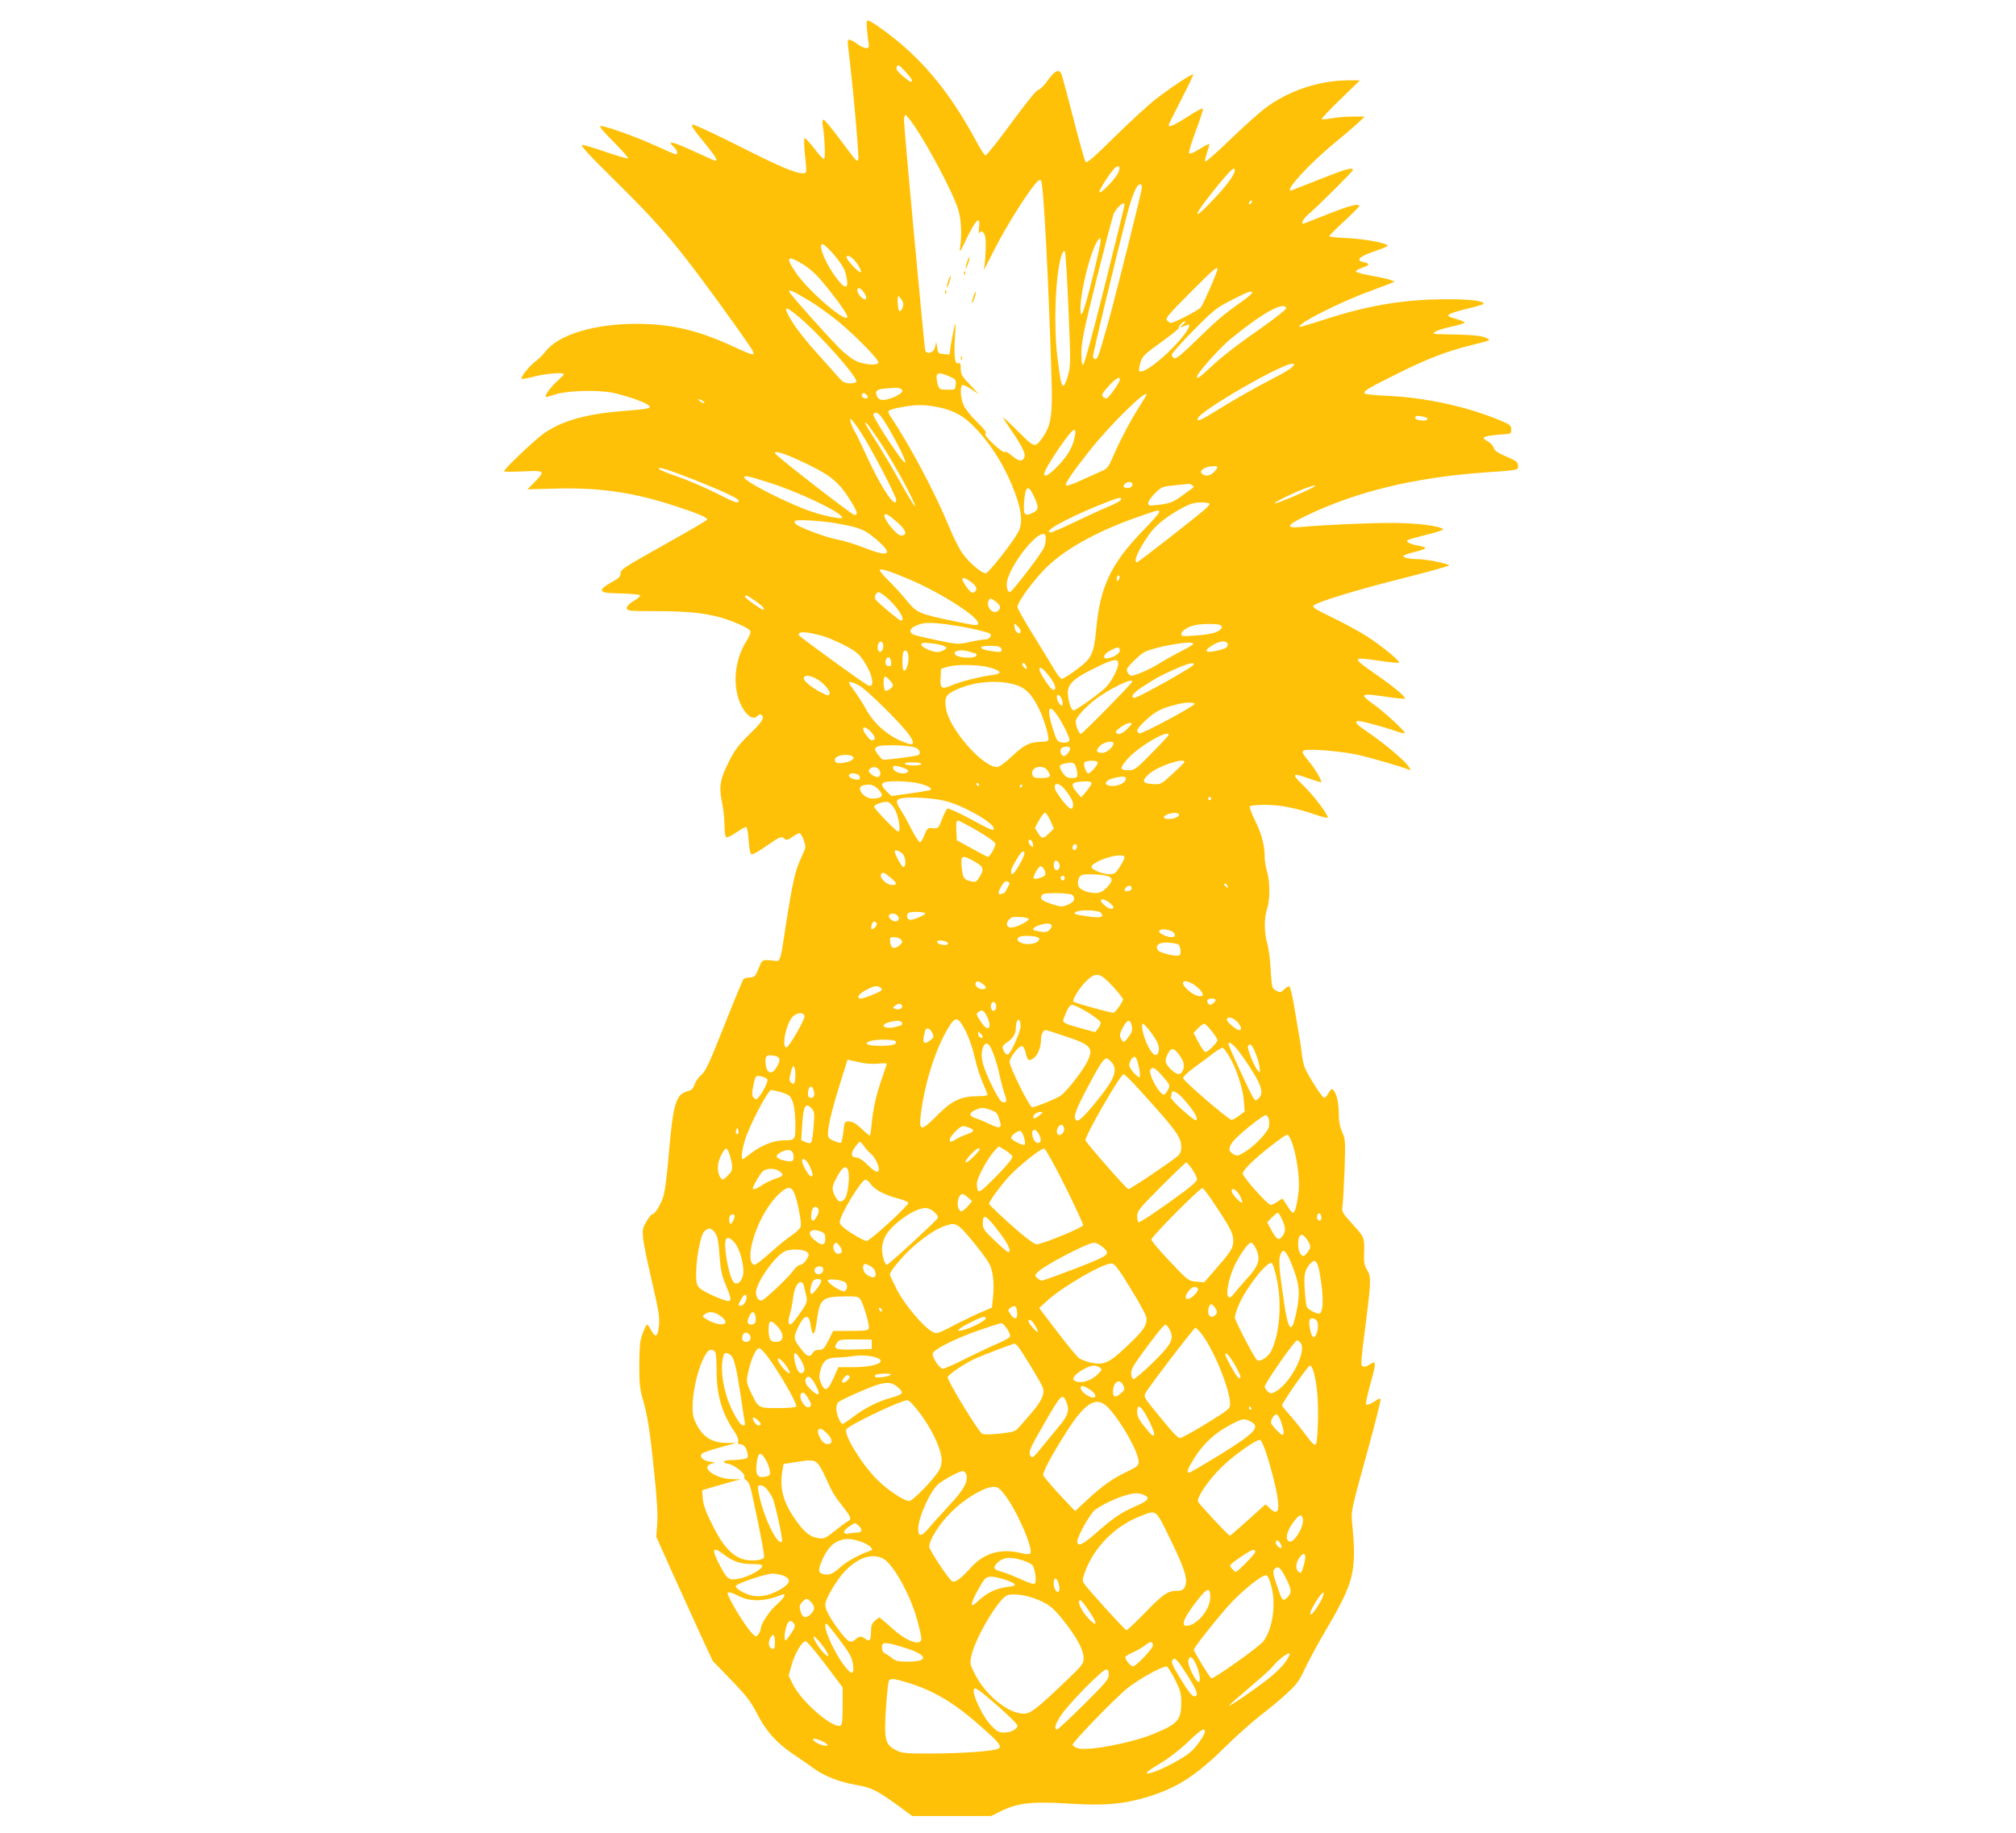 <?xml version="1.0" standalone="no"?>
<!DOCTYPE svg PUBLIC "-//W3C//DTD SVG 20010904//EN"
 "http://www.w3.org/TR/2001/REC-SVG-20010904/DTD/svg10.dtd">
<svg version="1.0" xmlns="http://www.w3.org/2000/svg"
 width="1280pt" height="1164pt" viewBox="0 0 1280 1164"
 preserveAspectRatio="xMidYMid meet">
<g transform="translate(0,1164) scale(0.1,-0.1)"
fill="#ffc107" stroke="none">
<path d="M5505 11448 c3 -35 8 -73 11 -86 7 -36 -20 -37 -70 -3 -61 42 -68 40
-61 -16 32 -263 72 -710 64 -718 -11 -11 -5 -18 -118 133 -50 67 -96 122 -102
122 -7 0 -9 -12 -6 -32 14 -81 19 -218 8 -218 -6 0 -34 31 -63 70 -29 38 -56
66 -60 62 -4 -4 -3 -48 2 -97 13 -126 14 -125 -13 -125 -48 0 -149 43 -412
176 -149 75 -278 135 -287 133 -13 -3 3 -29 68 -107 80 -99 94 -122 75 -122
-4 0 -55 22 -112 49 -157 73 -202 84 -149 36 20 -18 27 -45 11 -45 -4 0 -63
25 -131 56 -125 57 -313 124 -346 124 -13 0 13 -32 81 -100 54 -54 96 -102 93
-105 -3 -4 -65 14 -138 39 -72 25 -141 46 -153 46 -17 0 38 -59 214 -233 247
-243 360 -372 550 -628 133 -178 301 -414 318 -446 17 -34 -1 -30 -110 21
-231 108 -402 149 -624 150 -273 1 -504 -70 -585 -180 -14 -18 -42 -45 -62
-60 -36 -26 -95 -100 -86 -109 3 -3 40 4 83 15 74 19 185 27 185 14 0 -4 -19
-23 -42 -44 -44 -38 -87 -100 -70 -100 5 0 31 7 58 16 79 25 276 30 370 9 95
-21 209 -62 225 -81 14 -17 2 -20 -170 -34 -234 -19 -383 -62 -497 -141 -57
-40 -253 -226 -254 -241 0 -4 54 -4 120 -1 140 7 144 3 75 -67 l-46 -47 184 5
c280 7 496 -25 764 -114 140 -46 193 -69 193 -83 0 -4 -124 -77 -275 -161
-250 -140 -275 -156 -275 -179 0 -22 -10 -32 -61 -60 -41 -23 -59 -38 -57 -49
3 -14 21 -17 118 -20 63 -1 118 -6 123 -11 5 -5 -12 -20 -37 -35 -30 -17 -46
-34 -46 -46 0 -19 8 -20 183 -20 192 -1 288 -9 396 -36 84 -21 198 -72 206
-91 3 -9 -9 -37 -26 -64 -86 -135 -92 -326 -14 -440 32 -45 60 -57 84 -35 13
12 20 13 29 4 17 -17 -1 -44 -88 -128 -61 -60 -86 -94 -123 -167 -56 -114 -63
-156 -43 -256 9 -42 16 -108 16 -146 0 -39 5 -73 11 -77 6 -3 34 10 63 30 29
20 57 36 63 36 6 0 13 -36 16 -81 3 -45 10 -86 15 -91 7 -7 41 11 101 53 84
58 92 61 108 47 17 -15 21 -14 53 8 19 13 40 24 46 24 7 0 19 -20 27 -44 14
-42 14 -47 -9 -96 -50 -107 -60 -153 -124 -570 -14 -90 -22 -106 -46 -101 -11
2 -34 4 -52 5 -32 1 -35 -2 -56 -54 -20 -50 -25 -55 -55 -56 -17 -1 -36 -5
-40 -10 -5 -5 -60 -137 -122 -294 -94 -237 -118 -290 -145 -313 -18 -15 -38
-43 -44 -62 -8 -25 -19 -37 -38 -41 -82 -20 -98 -75 -127 -415 -8 -102 -22
-212 -30 -244 -15 -57 -56 -125 -75 -125 -5 0 -21 -21 -36 -46 -24 -41 -26
-52 -21 -107 4 -34 29 -159 57 -277 43 -185 49 -223 44 -277 -8 -72 -22 -80
-50 -28 -10 19 -21 35 -25 35 -9 0 -37 -70 -44 -111 -3 -20 -6 -92 -6 -160 0
-97 4 -139 20 -194 31 -102 48 -211 75 -477 17 -161 23 -264 19 -321 l-6 -84
100 -224 c56 -123 136 -300 179 -394 l79 -170 116 -120 c97 -100 124 -135 163
-210 58 -114 124 -189 229 -260 45 -30 107 -73 137 -95 68 -49 165 -86 278
-105 91 -16 124 -34 286 -152 l58 -43 250 0 251 0 62 31 c106 52 198 63 427
48 224 -14 340 -5 486 37 198 58 318 133 507 319 75 74 178 165 228 204 51 38
125 100 166 138 64 58 80 81 116 158 23 49 82 158 130 240 186 316 200 377
169 696 -6 63 -1 86 91 418 54 194 94 355 91 359 -4 3 -15 1 -24 -6 -32 -23
-62 -35 -69 -29 -3 4 8 58 25 120 43 152 42 165 -6 131 -13 -9 -30 -13 -38
-10 -16 6 -16 15 22 310 29 232 30 261 3 305 -16 27 -20 48 -18 100 3 104 3
105 -72 187 -69 76 -71 80 -65 119 3 22 9 126 13 230 6 181 5 193 -16 239 -15
36 -21 69 -21 123 0 70 -18 134 -41 148 -4 3 -15 -8 -24 -25 -8 -16 -21 -30
-28 -30 -11 0 -86 115 -120 185 -8 17 -17 57 -21 90 -3 33 -13 96 -21 140 -7
44 -22 126 -31 183 -10 57 -22 105 -27 109 -4 3 -20 -5 -33 -18 -23 -22 -27
-23 -52 -8 -26 14 -27 18 -34 129 -3 63 -13 140 -22 170 -20 70 -20 165 -1
220 19 54 19 173 0 236 -8 27 -15 68 -15 90 0 74 -19 148 -60 232 -23 45 -38
87 -35 92 3 6 48 10 98 10 97 0 195 -20 325 -64 39 -14 72 -21 72 -17 0 23
-87 137 -151 200 -84 81 -78 88 38 46 37 -13 69 -22 71 -21 7 8 -37 83 -77
131 -64 77 -61 79 82 72 67 -4 165 -16 217 -27 79 -17 273 -72 336 -97 13 -5
12 1 -6 25 -30 41 -152 143 -252 211 -75 52 -85 61 -72 73 6 7 147 -30 238
-61 33 -12 62 -19 65 -16 8 8 -124 130 -196 182 -97 69 -88 74 87 48 56 -9
105 -13 109 -10 9 9 -68 74 -187 156 -150 105 -150 109 17 85 66 -10 125 -16
132 -14 16 5 -93 96 -199 166 -45 29 -143 83 -218 119 -108 52 -133 67 -124
78 19 22 269 99 573 175 158 40 287 76 287 80 0 11 -144 40 -198 40 -53 0 -92
9 -92 20 0 4 32 16 70 25 39 9 70 21 70 25 0 5 -19 11 -42 15 -52 9 -83 24
-72 35 5 4 60 20 122 35 62 15 110 31 105 35 -23 22 -174 40 -327 40 -155 0
-439 -13 -578 -26 -101 -9 -90 12 40 74 320 153 686 241 1137 273 209 14 207
14 203 45 -2 22 -15 31 -76 56 -55 24 -74 37 -78 55 -4 13 -19 30 -35 39 -16
8 -29 19 -29 24 0 9 52 18 130 23 42 2 45 4 45 30 0 27 -6 31 -85 64 -207 84
-467 140 -703 150 -76 3 -140 10 -143 15 -9 15 20 32 201 122 191 96 316 144
467 182 141 35 139 34 98 51 -24 11 -78 16 -175 19 -173 3 -163 2 -142 18 9 7
55 22 102 32 47 10 85 22 85 26 0 4 -26 15 -57 24 -50 14 -55 18 -40 29 10 7
62 23 117 36 55 13 100 27 100 30 0 19 -78 29 -231 29 -272 0 -501 -38 -784
-130 -82 -27 -151 -47 -154 -45 -18 18 260 159 454 229 55 20 111 42 125 47
l25 11 -25 10 c-14 6 -68 18 -120 27 -52 9 -97 21 -100 26 -3 6 14 17 38 25
50 17 53 26 11 35 -54 12 -31 36 64 68 48 16 87 32 87 37 0 16 -139 42 -252
48 -65 2 -118 8 -118 13 0 4 43 47 95 95 52 48 95 91 95 96 0 19 -59 4 -200
-52 -83 -33 -152 -60 -155 -60 -17 0 1 33 33 60 66 57 282 272 282 281 0 19
-47 6 -215 -61 -96 -38 -177 -70 -180 -70 -39 0 123 175 278 302 56 46 122
102 147 125 l45 43 -76 0 c-41 0 -101 -5 -133 -11 -32 -6 -61 -8 -64 -5 -3 3
51 60 119 126 l124 120 -70 0 c-189 0 -384 -65 -535 -179 -36 -27 -134 -115
-218 -196 -84 -81 -156 -145 -160 -141 -3 4 2 30 12 57 9 28 16 53 14 55 -3 2
-30 -13 -62 -32 -32 -21 -61 -33 -66 -28 -5 5 14 67 41 139 27 72 48 136 47
143 -2 8 -38 -10 -96 -48 -84 -54 -122 -71 -122 -54 0 4 36 76 80 162 44 85
78 157 76 159 -7 7 -139 -80 -236 -155 -47 -36 -164 -144 -261 -239 -135 -133
-178 -171 -186 -161 -6 7 -41 130 -77 273 -37 143 -71 270 -76 283 -16 37 -42
25 -87 -38 -24 -34 -51 -60 -60 -60 -12 -1 -74 -78 -172 -211 -84 -115 -158
-208 -165 -206 -6 2 -33 44 -59 93 -138 255 -278 439 -450 592 -87 77 -217
172 -237 172 -8 0 -9 -19 -5 -62z m285 -317 c0 -19 -13 -12 -59 27 -35 30 -43
43 -37 58 7 17 12 14 52 -28 24 -26 44 -52 44 -57z m7 -278 c99 -143 259 -446
288 -547 18 -61 23 -162 11 -236 -6 -40 0 -32 45 63 58 119 85 141 75 60 -3
-27 -3 -42 0 -35 11 25 33 11 40 -24 7 -39 0 -176 -11 -209 -4 -11 29 51 72
137 72 141 193 335 258 413 17 21 28 26 35 19 15 -15 47 -618 66 -1244 8 -241
-2 -310 -54 -384 -50 -72 -51 -72 -157 34 -52 52 -95 92 -95 88 0 -4 20 -35
44 -70 71 -103 98 -156 91 -177 -10 -34 -35 -33 -78 4 -24 21 -43 31 -47 25
-4 -6 -34 15 -71 49 -45 43 -60 63 -52 69 9 6 -7 27 -53 72 -37 36 -75 83 -85
105 -20 43 -25 120 -9 130 5 3 31 -8 57 -26 l48 -32 -57 61 c-51 53 -58 65
-58 101 0 31 -3 39 -15 35 -22 -9 -29 36 -22 160 6 111 6 111 -8 51 -7 -33
-16 -82 -20 -108 l-6 -48 -37 3 c-36 3 -37 5 -43 48 -3 25 -7 35 -7 22 -1 -13
-7 -32 -12 -43 -12 -21 -48 -26 -55 -6 -6 16 -135 1410 -135 1459 0 21 4 38 9
38 4 0 26 -26 48 -57z m1299 -317 c-23 -43 -116 -135 -116 -115 0 15 60 110
93 147 31 33 47 11 23 -32z m744 24 c0 -28 -48 -94 -134 -185 -158 -168 -128
-97 47 113 65 78 87 95 87 72z m-590 -112 c0 -21 -163 -673 -216 -863 -55
-196 -65 -225 -79 -225 -8 0 -15 9 -15 19 0 22 150 646 212 884 38 145 64 207
89 207 5 0 9 -10 9 -22z m692 -100 c-7 -7 -12 -8 -12 -2 0 14 12 26 19 19 2
-3 -1 -11 -7 -17z m-802 -8 c0 -6 -57 -238 -126 -515 -81 -323 -131 -504 -138
-502 -7 2 -11 33 -10 83 1 65 18 149 98 469 54 214 102 399 108 410 23 44 68
81 68 55z m-204 -465 c-56 -225 -76 -275 -76 -193 0 108 64 363 108 428 16 24
17 24 20 4 2 -11 -22 -119 -52 -239z m-1638 144 c40 -47 64 -85 71 -114 25
-100 4 -112 -57 -32 -46 60 -86 137 -97 185 -11 52 16 40 83 -39z m1486 -340
c14 -333 14 -360 -2 -419 -9 -35 -22 -65 -28 -67 -15 -5 -19 14 -40 177 -27
218 -11 562 31 663 4 10 11 15 16 10 4 -4 15 -168 23 -364z m-1337 280 c14
-22 23 -43 19 -47 -10 -10 -99 86 -91 98 10 16 43 -7 72 -51z m-349 3 c41 -25
84 -63 126 -114 81 -96 156 -202 156 -218 0 -51 -251 164 -330 283 -65 97 -52
110 48 49z m2632 -30 c0 -19 -91 -226 -106 -244 -19 -20 -168 -98 -189 -98 -7
0 -18 7 -26 16 -11 13 9 37 147 175 149 150 174 171 174 151z m-2246 -147 c9
-13 16 -29 16 -35 0 -27 -45 4 -55 38 -9 31 18 29 39 -3z m-348 -53 c50 -29
135 -91 190 -136 118 -99 257 -242 251 -259 -7 -20 -98 -12 -146 13 -24 12
-69 47 -100 78 -93 94 -321 351 -321 361 0 15 24 4 126 -57z m2814 49 c0 -5
-30 -31 -67 -57 -109 -76 -161 -120 -289 -246 -87 -85 -126 -117 -138 -112 -9
3 -16 13 -16 22 0 8 62 78 138 155 128 129 144 142 242 192 105 54 130 63 130
46z m-2225 -45 c12 -18 13 -30 5 -50 -5 -15 -14 -24 -20 -21 -10 6 -15 95 -5
95 2 0 12 -11 20 -24z m2442 -52 c2 -6 -56 -53 -129 -105 -187 -131 -272 -196
-354 -273 -72 -66 -84 -74 -84 -57 0 21 142 180 211 237 202 166 341 243 356
198z m-3095 -56 c128 -106 375 -384 365 -411 -2 -7 -21 -11 -43 -11 -30 1 -44
9 -67 35 -16 19 -79 89 -139 156 -61 67 -130 154 -154 193 -67 109 -58 118 38
38z m2438 -50 c-25 -21 -23 -21 28 -1 28 12 9 -31 -41 -89 -100 -118 -241
-227 -264 -204 -3 3 0 26 7 51 12 43 21 52 132 132 65 47 116 88 113 91 -7 7
25 42 39 42 6 -1 0 -10 -14 -22z m695 -268 c-9 -10 -58 -40 -109 -66 -133 -69
-257 -139 -372 -211 -104 -64 -128 -74 -118 -48 19 50 530 345 597 345 19 0
19 -1 2 -20z m-2177 -60 c40 -18 43 -22 40 -52 -3 -32 -4 -33 -50 -32 -55 0
-57 2 -67 46 -14 63 3 71 77 38z m1082 -20 c0 -18 -72 -120 -85 -120 -7 0 -17
6 -24 13 -8 10 1 25 37 65 46 49 72 65 72 42z m-1396 -56 c29 -11 16 -31 -33
-53 -63 -27 -97 -27 -111 0 -18 33 -5 48 47 52 26 2 56 4 65 5 9 1 23 -1 32
-4z m-204 -55 c0 -12 -27 -11 -35 1 -11 17 5 32 21 19 8 -6 14 -15 14 -20z
m1770 16 c0 -3 -19 -35 -43 -72 -58 -90 -126 -220 -168 -317 -31 -73 -37 -81
-79 -99 -25 -11 -83 -37 -129 -58 -47 -22 -88 -36 -93 -31 -9 9 38 79 151 222
127 161 361 391 361 355z m-2810 -53 c-7 -3 -19 3 -28 13 -16 15 -15 16 12 4
15 -7 23 -15 16 -17z m1458 -22 c105 -17 171 -48 236 -109 120 -114 222 -276
286 -456 39 -108 43 -183 14 -235 -38 -70 -189 -260 -205 -260 -28 0 -112 73
-151 131 -21 30 -60 109 -87 176 -84 204 -248 512 -360 678 -12 17 -21 35 -21
42 0 6 24 16 53 22 112 22 153 24 235 11z m-314 -93 c60 -94 138 -246 134
-263 -2 -11 -44 44 -107 139 -56 85 -100 160 -96 166 14 23 37 9 69 -42z
m3425 27 c35 -7 32 -24 -4 -24 -32 0 -56 10 -49 21 6 11 12 11 53 3z m-3572
-101 c66 -101 223 -402 223 -427 0 -62 -87 63 -176 254 -42 91 -80 170 -84
175 -16 21 -39 85 -29 85 5 0 35 -39 66 -87z m134 -80 c84 -129 218 -377 208
-387 -2 -3 -40 59 -84 137 -43 78 -109 189 -145 247 -82 129 -97 155 -80 145
7 -4 52 -68 101 -142z m1224 60 c-12 -68 -43 -123 -106 -189 -59 -61 -89 -78
-89 -52 0 31 166 278 188 278 11 0 13 -8 7 -37z m-1752 -155 c199 -92 250
-132 330 -261 40 -65 46 -87 23 -87 -16 0 -499 375 -505 392 -6 19 54 1 152
-44z m2657 -45 c0 -4 -10 -17 -22 -30 -24 -26 -60 -30 -77 -9 -10 11 -7 17 11
30 22 16 88 23 88 9z m-3320 -80 c178 -71 280 -118 280 -131 0 -22 -20 -15
-143 47 -73 37 -183 84 -245 105 -62 21 -115 43 -118 48 -12 19 59 -3 226 -69z
m470 -16 c171 -53 428 -173 462 -214 12 -15 8 -16 -40 -9 -30 4 -91 18 -135
33 -144 45 -455 202 -442 224 7 11 29 6 155 -34z m2310 -12 c0 -19 -24 -29
-46 -21 -13 5 -14 9 -4 21 16 20 50 19 50 0z m380 -6 c13 -9 13 -12 -4 -22
-10 -7 -38 -27 -62 -45 -54 -40 -77 -49 -153 -58 -56 -6 -61 -5 -61 13 0 10
20 38 43 61 42 42 47 43 128 51 46 5 86 9 89 9 3 1 12 -3 20 -9z m775 -8 c-19
-16 -246 -114 -252 -107 -7 6 134 75 207 100 54 18 57 19 45 7z m-1780 -63
c32 -69 31 -84 -6 -103 -52 -27 -62 -15 -57 64 8 108 26 119 63 39z m553 -20
c-3 -7 -36 -26 -74 -42 -38 -15 -134 -59 -213 -97 -79 -38 -150 -69 -158 -69
-60 0 85 82 292 167 135 55 159 61 153 41z m562 -26 c0 -5 -10 -18 -22 -29
-46 -43 -431 -343 -439 -343 -26 0 7 77 75 174 42 61 117 121 220 175 45 24
72 31 112 31 30 0 54 -4 54 -8z m-320 -54 c0 -6 -46 -59 -103 -117 -201 -207
-271 -352 -296 -617 -16 -167 -27 -192 -124 -264 -44 -33 -87 -60 -94 -60 -7
0 -26 21 -41 46 -15 26 -75 124 -134 220 -60 95 -108 181 -108 190 0 33 111
183 193 260 126 119 330 229 589 318 115 40 118 41 118 24z m-1656 -70 c51
-46 58 -78 17 -78 -30 0 -121 116 -104 133 8 9 31 -6 87 -55z m-404 1 c155
-27 187 -39 257 -98 119 -100 94 -123 -64 -61 -59 24 -139 48 -178 55 -65 11
-234 74 -262 97 -7 6 -10 15 -7 20 7 11 158 3 254 -13z m1340 -101 c0 -18 -7
-45 -14 -60 -24 -46 -198 -273 -212 -276 -17 -4 -27 32 -19 71 22 99 172 296
228 297 13 0 17 -8 17 -32z m-872 -254 c196 -82 442 -238 442 -280 0 -19 -6
-18 -171 16 -203 43 -218 49 -283 128 -30 37 -82 94 -115 126 -33 33 -58 63
-55 67 6 11 61 -6 182 -57z m1333 -7 c-8 -8 -11 -7 -11 4 0 9 3 19 7 23 4 4 9
2 11 -4 3 -7 -1 -17 -7 -23z m-934 -13 c35 -27 41 -45 20 -63 -11 -8 -19 -5
-34 12 -20 21 -43 60 -43 71 0 13 25 4 57 -20z m-523 -110 c68 -66 107 -134
75 -134 -10 0 -145 113 -160 134 -11 14 3 46 20 46 9 0 38 -21 65 -46z m-847
-10 c47 -33 66 -54 46 -54 -12 0 -113 73 -113 82 0 14 14 9 67 -28z m1527 -5
c29 -23 33 -41 12 -58 -29 -24 -73 20 -61 60 8 24 16 24 49 -2z m-234 -155
c89 -15 188 -39 197 -48 13 -12 -8 -36 -31 -36 -14 0 -59 -7 -99 -16 -73 -16
-76 -16 -203 10 -71 15 -139 31 -151 36 -45 19 -20 53 52 71 36 9 118 3 235
-17z m390 -31 c0 -29 -35 -8 -38 22 -4 30 -4 30 17 11 12 -11 21 -25 21 -33z
m1269 38 c12 -8 12 -12 2 -25 -18 -22 -65 -34 -163 -41 -76 -6 -88 -5 -88 9 0
19 39 46 83 56 46 11 149 11 166 1z m-2529 -68 c30 -8 93 -35 140 -59 70 -36
91 -53 121 -96 61 -89 78 -184 28 -158 -40 22 -439 311 -439 319 0 24 47 22
150 -6z m388 -59 c1 -10 -2 -26 -8 -34 -15 -23 -34 3 -26 35 8 29 30 29 34 -1z
m2187 2 c0 -15 -12 -23 -50 -33 -95 -24 -113 -8 -39 35 47 27 89 26 89 -2z
m-1801 -8 c19 -10 19 -11 1 -24 -10 -8 -29 -14 -42 -14 -36 0 -103 31 -103 47
0 13 10 14 62 9 34 -4 71 -12 82 -18z m1581 12 c-4 -6 -42 -28 -86 -50 -43
-22 -103 -56 -133 -75 -52 -33 -148 -75 -173 -75 -7 0 -17 9 -24 21 -9 18 -6
26 28 61 21 22 51 49 68 61 52 38 339 88 320 57z m-1231 -16 c9 -3 16 -13 16
-21 0 -13 -9 -14 -50 -9 -59 8 -80 15 -80 27 0 10 90 12 114 3z m766 -25 c0
-20 -50 -49 -85 -49 -28 0 -15 29 23 49 48 26 62 26 62 0z m-912 -19 c1 0 2
-4 2 -9 0 -26 -129 -20 -138 7 -7 22 40 30 88 16 25 -8 46 -14 48 -14z m-432
-6 c8 -33 -6 -96 -23 -102 -10 -3 -13 13 -13 56 0 32 3 62 7 65 13 13 23 7 29
-19z m-108 -47 c2 -19 -1 -27 -12 -27 -20 0 -29 16 -21 41 9 27 29 19 33 -14z
m1442 -10 c0 -34 -45 -118 -82 -154 -45 -43 -186 -143 -202 -143 -16 0 -36 64
-36 113 0 54 37 89 162 151 124 62 158 69 158 33z m-586 -13 c9 -24 7 -28 -9
-14 -17 14 -20 30 -6 30 5 0 12 -7 15 -16z m1064 5 c-5 -15 -352 -209 -373
-209 -31 0 -13 29 38 62 94 62 129 81 216 119 88 39 126 48 119 28z m-1294
-17 c76 -22 82 -39 19 -47 -81 -11 -205 -42 -257 -65 -68 -29 -78 -23 -74 47
l3 57 40 12 c58 18 200 15 269 -4z m376 -53 c41 -52 52 -89 26 -89 -14 0 -86
107 -86 129 0 23 21 9 60 -40z m-1487 -13 c44 -19 101 -80 94 -101 -6 -14 -12
-13 -54 9 -65 33 -118 79 -109 94 9 16 29 15 69 -2z m497 -47 c0 -13 -39 -41
-49 -34 -12 7 -15 78 -4 89 7 7 53 -41 53 -55z m1518 22 c-6 -16 -316 -331
-326 -331 -11 0 -32 52 -32 80 0 23 58 88 123 138 89 69 248 145 235 113z
m-1735 -22 c47 -24 276 -250 321 -317 44 -65 25 -73 -69 -29 -88 42 -165 115
-209 199 -16 29 -46 76 -67 105 -22 29 -39 55 -39 58 0 10 21 5 63 -16z m989
5 c69 -20 108 -59 156 -157 33 -68 66 -182 57 -197 -3 -6 -23 -10 -43 -10 -72
0 -111 -19 -186 -91 -47 -44 -82 -69 -96 -69 -92 0 -306 246 -324 373 -10 65
-1 84 47 109 114 59 269 75 389 42z m301 -98 c5 -15 6 -30 2 -34 -9 -10 -35
28 -35 51 0 27 22 16 33 -17z m842 -25 c-11 -20 -336 -193 -350 -187 -28 10
-15 34 47 90 59 54 100 73 213 99 37 9 96 7 90 -2z m-868 -79 c33 -49 72 -129
73 -148 0 -16 -21 -23 -53 -17 -24 5 -30 15 -52 85 -42 132 -27 169 32 80z
m443 -77 c-33 -34 -63 -44 -75 -26 -7 13 64 61 89 61 17 0 15 -5 -14 -35z
m-1626 -26 c27 -31 27 -49 0 -49 -13 0 -54 55 -54 73 0 18 30 4 54 -24z m1886
-15 c0 -4 -48 -56 -107 -115 -103 -105 -108 -109 -150 -109 -54 0 -55 13 -7
68 67 79 264 195 264 156z m-350 -53 c0 -23 -43 -61 -70 -61 -40 0 -45 15 -16
45 24 24 86 36 86 16z m-1252 -30 c24 -13 30 -39 10 -46 -22 -8 -213 -32 -223
-28 -5 2 -20 18 -33 36 -21 30 -21 33 -5 45 22 17 217 12 251 -7z m976 1 c7
-12 -23 -52 -39 -52 -20 0 -30 40 -14 51 18 11 46 11 53 1z m-1396 -48 c36
-10 25 -31 -22 -43 -48 -12 -76 -7 -76 14 0 24 54 40 98 29z m1572 -46 c-1
-17 -46 -68 -60 -68 -13 0 -32 49 -26 67 7 17 86 18 86 1z m550 4 c0 -4 -34
-38 -75 -75 -74 -68 -75 -68 -127 -65 -64 4 -71 19 -25 62 52 49 227 109 227
78z m-1670 -12 c0 -5 -22 -10 -49 -10 -28 0 -53 5 -56 10 -4 6 15 10 49 10 31
0 56 -4 56 -10z m980 -16 c6 -14 10 -36 10 -50 0 -21 -5 -24 -34 -24 -27 0
-39 7 -55 28 -30 43 -29 55 4 63 54 12 65 10 75 -17z m-1077 -16 c23 -12 12
-28 -19 -28 -34 0 -64 17 -64 36 0 12 7 14 33 9 17 -4 40 -12 50 -17z m-175 0
c16 -16 15 -45 -2 -51 -8 -3 -26 3 -41 15 -20 16 -23 23 -14 34 14 17 41 18
57 2z m1076 -13 c23 -35 13 -45 -44 -45 -40 0 -50 4 -55 20 -16 51 69 72 99
25z m-1210 -21 c19 -7 22 -34 4 -34 -30 0 -58 13 -58 26 0 15 27 18 54 8z
m1704 -31 c-4 -23 -44 -43 -85 -43 -60 0 -54 35 9 50 58 14 80 12 76 -7z
m-1309 -28 c53 -14 80 -29 69 -40 -3 -3 -60 -13 -127 -22 l-122 -17 -31 31
c-50 50 -35 63 69 63 48 0 112 -7 142 -15z m1091 2 c0 -8 -15 -31 -33 -52
l-33 -38 -27 32 c-45 54 -36 67 51 70 29 1 42 -3 42 -12z m-715 -7 c3 -5 1
-10 -4 -10 -6 0 -11 5 -11 10 0 6 2 10 4 10 3 0 8 -4 11 -10z m-643 -27 c45
-43 33 -63 -35 -63 -54 0 -105 71 -59 83 41 11 67 6 94 -20z m918 17 c0 -5 -5
-10 -11 -10 -5 0 -7 5 -4 10 3 6 8 10 11 10 2 0 4 -4 4 -10z m252 -2 c23 -20
65 -80 70 -104 3 -12 1 -28 -4 -35 -9 -15 -42 17 -94 93 -34 48 -15 80 28 46z
m-741 -93 c118 -30 309 -139 309 -176 0 -17 -18 -9 -150 62 -72 39 -137 68
-143 66 -7 -3 -23 -32 -35 -66 -23 -60 -25 -62 -59 -59 -33 3 -36 0 -53 -42
-9 -24 -22 -46 -28 -48 -6 -2 -31 36 -56 85 -24 48 -56 105 -71 127 -31 46
-27 63 17 69 59 9 202 -1 269 -18z m1689 15 c0 -5 -4 -10 -10 -10 -5 0 -10 5
-10 10 0 6 5 10 10 10 6 0 10 -4 10 -10z m-2013 -61 c27 -41 46 -149 26 -149
-13 0 -153 145 -153 158 0 12 45 30 77 31 16 1 31 -11 50 -40z m992 -79 l22
-51 -30 -29 c-37 -38 -47 -38 -71 2 l-19 32 26 48 c14 26 32 48 38 48 7 0 22
-23 34 -50z m816 41 c3 -6 -3 -15 -14 -20 -25 -14 -81 -14 -81 -1 0 22 83 40
95 21z m-1277 -107 c71 -42 112 -72 112 -82 0 -20 -36 -82 -47 -82 -5 0 -51
24 -103 53 l-95 52 -3 63 c-2 46 0 62 10 62 8 0 64 -30 126 -66z m350 -84 c3
-21 2 -22 -12 -11 -19 16 -21 44 -3 39 6 -3 14 -15 15 -28z m280 -17 c-5 -25
-28 -28 -28 -4 0 12 6 21 16 21 9 0 14 -7 12 -17z m-1107 -44 c21 -21 24 -84
4 -84 -9 0 -53 79 -54 98 -2 15 30 6 50 -14z m745 -63 c-36 -64 -56 -82 -56
-50 0 17 11 40 47 98 17 26 28 35 35 28 7 -7 -1 -31 -26 -76z m664 41 c0 -7
-13 -34 -30 -60 -26 -41 -34 -47 -65 -47 -44 0 -115 28 -115 46 0 25 114 72
178 73 20 1 32 -4 32 -12z m-952 -27 c58 -34 62 -48 31 -99 -18 -29 -24 -33
-51 -27 -46 9 -55 21 -61 83 -9 85 -1 89 81 43z m540 -34 c-2 -12 -10 -21 -18
-21 -16 0 -25 28 -16 52 9 23 38 -4 34 -31z m-98 -17 c7 -11 9 -27 6 -34 -5
-13 -63 -31 -72 -22 -9 8 29 77 43 77 7 0 17 -9 23 -21z m-977 -50 c45 -37 47
-51 5 -47 -33 3 -76 48 -64 67 11 16 18 14 59 -20z m1362 13 c53 -10 56 -33
12 -77 -26 -26 -43 -35 -70 -35 -47 0 -95 18 -108 41 -11 21 -3 60 15 71 14
10 98 9 151 0z m-255 -17 c0 -8 -4 -15 -9 -15 -13 0 -22 16 -14 24 11 11 23 6
23 -9z m-350 -32 c0 -7 -30 -63 -34 -63 -3 0 -11 -3 -20 -6 -22 -8 -20 14 4
53 13 22 25 31 35 27 8 -4 15 -8 15 -11z m1384 -19 c5 -14 4 -15 -9 -4 -17 14
-19 20 -6 20 5 0 12 -7 15 -16z m-609 -15 c0 -8 -10 -15 -22 -17 -25 -4 -30 7
-11 26 15 15 33 10 33 -9z m-377 -41 c23 -23 13 -45 -28 -62 -38 -15 -44 -15
-105 5 -48 16 -65 27 -65 40 0 9 6 20 13 22 26 11 173 7 185 -5z m236 -49 c30
-23 34 -39 9 -39 -17 0 -63 37 -63 52 0 15 27 8 54 -13z m-54 -64 c23 -27 -1
-35 -75 -24 -91 12 -104 17 -85 29 26 16 146 12 160 -5z m-1115 -5 c-8 -13
-72 -40 -96 -40 -19 0 -27 29 -12 43 11 12 115 8 108 -3z m-175 -15 c13 -16 6
-35 -14 -35 -21 0 -49 26 -42 38 10 17 41 15 56 -3z m831 -20 c2 -13 -79 -54
-109 -54 -30 -1 -39 25 -16 50 14 16 28 19 71 17 29 -2 54 -7 54 -13z m-965
-26 c7 -12 -22 -46 -32 -37 -8 9 5 48 16 48 5 0 12 -5 16 -11z m1111 -15 c2
-7 -4 -19 -13 -28 -13 -13 -26 -16 -58 -11 -22 4 -43 9 -45 11 -9 8 18 26 51
34 41 10 60 8 65 -6z m757 -34 c30 -11 35 -40 7 -40 -32 0 -81 22 -81 36 0 16
37 18 74 4z m-837 -47 c8 -22 -39 -42 -85 -36 -45 6 -66 28 -41 44 20 13 122
7 126 -8z m-876 -9 c11 -14 10 -19 -10 -36 -34 -27 -55 -20 -59 20 -3 30 -1
32 26 32 16 0 36 -7 43 -16z m297 -21 c2 -8 -5 -13 -16 -13 -28 0 -52 10 -52
22 0 14 63 5 68 -9z m1462 -8 c14 -8 21 -58 11 -68 -15 -15 -130 12 -141 32
-18 34 17 53 84 45 22 -3 42 -7 46 -9z m-416 -266 c36 -39 66 -77 66 -83 0
-17 -49 -86 -61 -86 -21 0 -244 62 -253 70 -12 12 46 101 90 140 56 49 81 42
158 -41z m-826 15 c29 -20 28 -34 -2 -34 -26 0 -51 24 -41 40 8 14 17 13 43
-6z m1330 2 c15 -8 38 -26 51 -40 52 -56 -23 -54 -81 2 -48 45 -29 69 30 38z
m-1978 -26 c10 -6 11 -12 5 -19 -13 -12 -111 -51 -130 -51 -31 0 -13 31 33 54
52 27 69 31 92 16z m2128 -82 c-2 -6 -12 -16 -21 -22 -13 -8 -20 -7 -27 4 -12
20 -3 30 26 30 15 0 24 -5 22 -12z m-1393 -38 c0 -13 -6 -25 -12 -27 -16 -6
-27 21 -19 43 9 23 31 11 31 -16z m-597 2 c5 -15 -23 -26 -45 -17 -17 6 -17 7
2 21 21 16 37 14 43 -4z m1178 -39 c43 -27 80 -55 82 -64 1 -9 -6 -26 -16 -39
l-19 -23 -84 23 c-91 24 -119 36 -119 50 0 4 9 29 20 54 13 31 25 46 38 46 10
0 54 -21 98 -47z m-632 -44 c18 -42 7 -71 -18 -50 -9 7 -26 29 -38 49 -21 34
-21 35 -3 49 23 16 37 5 59 -48z m-1166 20 c4 -21 -99 -199 -115 -199 -34 0 1
162 43 198 29 25 67 26 72 1z m2746 -35 c27 -28 34 -54 14 -54 -18 0 -78 50
-78 66 0 23 35 16 64 -12z m-1721 -64 c21 -43 45 -113 56 -165 11 -49 33 -121
50 -158 17 -38 31 -73 31 -78 0 -5 -29 -9 -65 -9 -104 0 -162 -28 -254 -121
-108 -109 -120 -106 -101 32 26 189 94 397 172 525 45 75 62 71 111 -26z m347
34 c0 -33 -59 -166 -79 -178 -10 -6 -24 9 -34 37 -5 12 3 23 28 40 37 24 55
54 55 92 0 32 10 56 21 49 5 -3 9 -21 9 -40z m-755 25 c10 -14 3 -19 -42 -30
-66 -15 -103 12 -40 30 44 13 75 13 82 0z m1461 -23 c5 -28 1 -41 -22 -71 -26
-34 -29 -36 -41 -19 -18 25 -16 40 9 85 27 48 45 50 54 5z m116 -33 c48 -64
62 -96 54 -128 -10 -41 -37 -27 -68 35 -29 58 -47 140 -31 140 5 0 25 -21 45
-47z m392 0 c20 -25 36 -51 36 -57 0 -14 -61 -76 -76 -76 -6 0 -26 27 -44 61
l-32 61 28 29 c15 16 33 29 40 29 6 0 28 -21 48 -47z m-1775 -10 c11 -24 10
-29 -9 -45 -38 -31 -53 -24 -45 19 4 21 9 41 11 45 10 16 31 7 43 -19z m844
-22 c163 -53 182 -74 142 -158 -26 -56 -134 -195 -170 -219 -31 -21 -162 -74
-182 -74 -16 0 -143 256 -143 288 0 27 60 104 78 100 10 -2 20 -19 25 -46 4
-23 14 -42 20 -42 41 0 77 63 77 136 0 27 15 54 30 54 4 0 59 -17 123 -39z
m-525 -7 c-10 -10 -28 6 -28 24 0 15 1 15 17 -1 9 -9 14 -19 11 -23z m-552
-25 c12 -20 -19 -29 -98 -29 -79 0 -108 13 -66 29 33 14 155 13 164 0z m624
-87 c12 -30 28 -87 36 -126 8 -38 22 -91 31 -117 19 -52 15 -64 -15 -55 -21 7
-101 169 -122 246 -12 46 -8 94 11 117 17 20 35 1 59 -65z m1532 51 c35 -38
114 -155 144 -214 29 -58 30 -90 5 -113 -19 -17 -20 -17 -35 6 -19 29 -156
327 -156 339 0 16 16 9 42 -18z m128 -35 c12 -29 25 -71 27 -93 5 -35 4 -38
-9 -25 -22 23 -70 139 -64 156 10 26 23 15 46 -38z m-166 -24 c46 -78 87 -202
93 -280 l6 -71 -35 -26 c-19 -15 -41 -27 -49 -27 -18 0 -303 245 -307 264 -2
9 29 38 75 72 43 31 98 72 122 91 25 18 49 32 55 30 6 -2 24 -26 40 -53z
m-321 14 c33 -44 40 -70 28 -102 -14 -35 -38 -33 -78 6 -37 36 -40 55 -18 98
20 39 38 38 68 -2z m-2555 -14 c27 -8 28 -29 2 -71 -22 -37 -44 -42 -60 -14
-11 22 -14 74 -3 84 8 9 31 9 61 1z m2302 -64 c7 -33 10 -64 6 -68 -10 -9 -66
54 -66 74 0 24 19 54 34 54 8 0 18 -23 26 -60z m-170 23 c39 -49 15 -107 -100
-248 -85 -104 -119 -133 -130 -115 -14 23 -3 55 64 185 79 152 113 205 130
205 8 0 24 -12 36 -27z m-1575 -3 c21 -4 63 -6 92 -3 29 3 53 3 53 -1 0 -4
-14 -47 -31 -94 -35 -101 -55 -188 -65 -289 -3 -40 -9 -73 -12 -73 -3 0 -27
20 -53 45 -35 32 -56 45 -78 45 -29 0 -30 -1 -36 -65 -4 -36 -11 -68 -16 -70
-4 -3 -25 3 -46 12 -37 18 -38 20 -35 63 5 55 31 160 83 324 l40 128 32 -7
c18 -4 50 -11 72 -15z m-435 -75 c0 -40 -4 -55 -14 -55 -16 0 -27 23 -22 43 3
6 7 24 10 40 11 46 26 30 26 -28z m2333 -10 c47 -54 48 -55 32 -85 -8 -16 -20
-30 -25 -30 -29 0 -102 133 -86 159 13 21 33 11 79 -44z m-133 -101 c224 -248
250 -284 250 -349 0 -25 -7 -41 -24 -56 -43 -37 -299 -209 -312 -209 -10 0
-264 289 -272 310 -8 21 222 420 242 420 6 0 59 -52 116 -116z m-2378 83 c7
-11 -30 -87 -58 -117 -12 -12 -16 -12 -28 0 -12 12 -13 26 -5 65 14 77 15 78
51 71 18 -3 35 -12 40 -19z m292 -63 c12 -32 6 -54 -14 -54 -15 0 -20 7 -20
28 0 41 22 58 34 26z m-216 -15 c26 -7 54 -18 63 -26 25 -21 39 -90 39 -186 0
-95 -1 -97 -75 -97 -60 0 -145 -33 -205 -81 -27 -21 -52 -39 -55 -39 -11 0 -4
61 15 122 30 96 146 318 167 318 2 0 25 -5 51 -11z m2566 -46 c59 -67 88 -111
84 -131 -2 -12 -24 2 -86 57 -55 48 -81 78 -78 88 3 8 6 19 6 24 0 23 36 5 74
-38z m-2359 -63 c16 -17 17 -31 11 -112 -4 -51 -11 -97 -16 -102 -6 -6 -20 -5
-36 3 l-27 12 6 92 c8 130 21 152 62 107z m1147 -12 c27 -10 33 -19 48 -71 12
-40 -7 -44 -66 -14 -27 13 -66 30 -86 36 -43 14 -49 32 -15 49 47 23 60 23
119 0z m299 -28 c-24 -21 -41 -26 -41 -12 0 15 24 32 45 32 19 -1 19 -1 -4
-20z m1455 -25 c3 -14 3 -37 0 -51 -9 -34 -86 -116 -148 -155 -44 -28 -52 -30
-73 -19 -35 19 -38 37 -10 78 26 38 191 172 212 172 7 0 15 -11 19 -25z
m-1300 -57 c7 -22 -20 -53 -37 -42 -13 8 -11 38 3 52 17 17 26 15 34 -10z
m-602 2 c36 -13 32 -26 -11 -40 -21 -7 -52 -21 -69 -31 -38 -23 -44 -23 -44
-5 0 20 64 86 83 86 9 0 27 -4 41 -10z m-1468 -37 c-11 -11 -19 6 -11 24 8 17
8 17 12 0 3 -10 2 -21 -1 -24z m1915 -14 c9 -22 9 -33 1 -41 -15 -15 -38 4
-46 38 -13 52 23 54 45 3z m-100 -9 c7 -22 9 -43 6 -47 -10 -10 -87 28 -87 43
0 15 38 44 57 44 7 0 18 -18 24 -40z m1702 -34 c29 -80 50 -223 43 -301 -8
-83 -23 -145 -36 -145 -5 0 -22 19 -36 43 -15 23 -28 44 -30 46 -1 2 -16 -6
-32 -18 -17 -12 -36 -21 -44 -21 -19 0 -178 178 -178 199 0 9 21 38 48 63 63
63 224 188 237 184 5 -1 18 -24 28 -50z m-2717 -23 c10 -16 29 -37 42 -47 25
-20 52 -72 52 -101 0 -27 -26 -16 -72 30 -25 25 -54 45 -65 45 -38 0 -45 23
-17 63 13 20 29 37 33 37 5 0 17 -12 27 -27z m942 -67 c2 -10 -39 -60 -102
-124 -87 -88 -108 -104 -116 -92 -6 8 -9 31 -7 51 5 40 69 157 111 202 l27 29
42 -25 c23 -14 43 -32 45 -41z m-1791 -2 c19 -72 16 -87 -18 -120 -30 -28 -31
-28 -45 -10 -13 19 -19 52 -14 86 4 34 40 102 52 98 7 -3 18 -27 25 -54z
m1583 48 c0 -4 -20 -28 -45 -52 -54 -53 -62 -32 -9 23 35 36 54 46 54 29z
m542 -232 c64 -129 116 -241 115 -249 -2 -15 -257 -120 -294 -121 -13 0 -56
30 -110 76 -113 98 -193 174 -193 182 0 15 70 110 121 167 67 73 209 186 229
183 8 -2 66 -105 132 -238z m-1724 196 c5 -40 -6 -46 -60 -34 -54 13 -61 30
-20 53 43 23 76 16 80 -19z m102 -68 c23 -50 25 -71 8 -66 -14 5 -42 51 -53
86 -12 41 25 25 45 -20z m2430 -22 c16 -25 30 -53 30 -63 0 -11 -33 -42 -83
-79 -128 -95 -274 -194 -286 -194 -6 0 -11 17 -11 37 0 34 11 48 152 190 84
84 156 153 160 153 4 0 21 -20 38 -44z m-2184 -12 c11 -42 -4 -155 -22 -175
-26 -28 -41 -23 -64 20 -22 45 -19 61 26 139 28 48 51 54 60 16z m-438 0 c32
-22 28 -31 -26 -48 -26 -9 -64 -27 -84 -41 -35 -24 -58 -31 -58 -20 0 14 43
88 60 105 24 24 77 26 108 4z m578 -79 c24 -36 87 -71 168 -92 38 -10 71 -23
73 -29 5 -15 -244 -244 -265 -243 -9 0 -51 21 -92 47 -52 33 -76 55 -78 70 -6
37 136 272 163 272 8 0 22 -11 31 -25z m-479 -70 c21 -60 43 -179 37 -203 -3
-11 -29 -36 -57 -55 -29 -19 -90 -69 -137 -111 -47 -42 -91 -76 -98 -76 -26 0
-35 46 -22 112 24 125 101 271 182 343 51 46 76 44 95 -10z m2661 -55 c100
-149 122 -191 122 -233 0 -51 -9 -66 -104 -176 l-81 -93 -50 5 c-49 4 -52 6
-167 128 -65 68 -118 131 -118 139 0 18 311 331 325 327 5 -1 39 -45 73 -97z
m161 54 c12 -20 20 -42 18 -48 -4 -13 -67 53 -67 71 0 26 29 12 49 -23z
m-1723 -17 l26 -23 -27 -32 c-15 -18 -33 -32 -40 -32 -24 0 -33 56 -15 91 14
25 23 24 56 -4z m-948 -80 c4 -20 -23 -67 -38 -67 -11 0 -13 33 -4 68 8 27 37
26 42 -1z m735 -13 c18 -16 25 -30 20 -39 -12 -20 -311 -295 -322 -295 -13 0
-31 58 -31 102 0 21 9 56 20 77 39 77 186 181 255 181 19 0 41 -10 58 -26z
m2207 -46 c24 -54 25 -77 1 -108 -23 -29 -35 -22 -71 44 l-24 45 29 31 c16 16
33 30 37 30 5 0 18 -19 28 -42z m250 11 c0 -20 -15 -26 -25 -9 -9 15 3 43 15
35 5 -3 10 -15 10 -26z m-3727 15 c7 -8 -13 -54 -25 -54 -10 0 -11 44 -1 53 8
9 18 9 26 1z m1689 -117 c53 -72 72 -117 49 -117 -5 0 -43 33 -85 73 -67 63
-76 76 -76 108 0 70 20 58 112 -64z m-253 38 c37 -32 163 -189 184 -232 22
-42 31 -127 22 -208 l-7 -67 -61 -26 c-34 -14 -113 -52 -175 -84 -108 -56
-114 -58 -141 -44 -56 29 -176 171 -225 265 -25 49 -46 94 -46 99 0 23 93 131
162 189 81 67 131 99 186 119 53 19 67 17 101 -11z m-1567 -22 c24 -28 29 -51
37 -163 6 -79 15 -122 36 -170 38 -92 41 -110 19 -110 -30 1 -155 57 -181 81
-20 20 -23 32 -23 93 0 98 28 244 51 267 24 24 42 24 61 2z m682 -3 c21 -8 26
-16 26 -45 0 -44 -22 -47 -70 -7 -54 45 -25 79 44 52z m3086 -52 c25 -41 25
-49 -1 -82 -16 -21 -24 -24 -35 -15 -30 25 -29 129 1 129 9 0 24 -15 35 -32z
m-3638 -15 c30 -33 58 -122 58 -185 0 -48 -27 -85 -54 -75 -19 7 -43 84 -56
176 -16 112 1 138 52 84z m672 -28 c19 -29 14 -45 -14 -45 -21 0 -37 40 -25
59 10 17 21 13 39 -14z m1665 -1 c56 -47 49 -52 -168 -137 -110 -42 -207 -77
-215 -77 -8 0 -22 7 -31 16 -15 15 -15 18 1 35 38 42 317 188 361 189 12 0 35
-12 52 -26z m974 -9 c33 -68 21 -109 -55 -192 -29 -32 -65 -74 -80 -93 -21
-27 -30 -32 -39 -23 -18 18 3 119 39 197 36 74 87 146 105 146 7 0 21 -16 30
-35z m-2847 -26 c12 -12 11 -19 -6 -47 -11 -18 -28 -32 -38 -32 -11 0 -31 -17
-47 -39 -24 -36 -160 -165 -193 -185 -20 -12 -42 13 -42 48 0 61 121 234 185
262 36 17 121 13 141 -7z m3058 -36 c13 -27 33 -79 45 -118 23 -74 23 -131 -1
-240 -28 -128 -49 -106 -76 80 -30 200 -35 267 -23 298 15 38 27 34 55 -20z
m194 -91 c28 -149 26 -262 -4 -262 -23 0 -71 28 -78 45 -3 9 -9 57 -12 108 -7
97 1 131 42 171 24 24 40 6 52 -62z m-273 -35 c36 -158 20 -359 -35 -467 -20
-38 -74 -71 -90 -54 -21 22 -140 251 -140 269 0 11 11 45 23 75 45 109 187
291 212 270 7 -5 20 -47 30 -93z m-2551 48 c17 -46 -5 -58 -49 -29 -23 15 -33
52 -19 67 10 9 61 -20 68 -38z m1627 -120 c63 -102 99 -170 99 -188 0 -46 -24
-79 -126 -175 -111 -106 -146 -121 -230 -103 -28 7 -60 19 -72 27 -12 8 -74
83 -138 167 l-116 152 50 46 c99 91 361 242 411 237 19 -2 44 -35 122 -163z
m-1957 136 c10 -16 -5 -41 -24 -41 -23 0 -34 16 -26 35 6 16 42 20 50 6z m-10
-80 c8 -12 -53 -93 -64 -86 -11 7 -2 64 13 83 11 14 43 16 51 3z m154 -14 c17
-13 11 -51 -8 -55 -22 -4 -112 56 -104 69 8 13 92 3 112 -14z m-263 -24 c3
-16 10 -44 15 -63 10 -35 -2 -59 -80 -160 -29 -38 -43 -16 -26 41 8 26 17 73
21 105 8 64 27 104 50 104 8 0 17 -12 20 -27z m2500 -14 c8 -11 -19 -45 -48
-61 -31 -16 -39 5 -14 40 22 32 50 41 62 21z m-2865 -55 c0 -24 -19 -54 -35
-54 -19 0 -19 4 0 40 17 32 35 40 35 14z m724 -16 c21 -33 59 -166 52 -183 -4
-12 -27 -15 -116 -15 l-110 0 -30 -60 c-27 -53 -34 -60 -60 -60 -19 0 -33 -7
-40 -20 -16 -29 -35 -25 -68 18 -53 67 -55 77 -32 129 42 96 76 109 86 33 4
-28 10 -53 15 -55 10 -7 17 16 29 104 16 114 37 129 172 130 80 1 89 -1 102
-21z m2252 -53 c13 -20 14 -28 4 -40 -28 -34 -58 -8 -46 40 8 32 21 32 42 0z
m-1258 -28 c4 -45 -17 -50 -43 -10 -17 25 -17 27 1 40 27 20 39 11 42 -30z
m-858 12 c0 -6 -4 -7 -10 -4 -5 3 -10 11 -10 16 0 6 5 7 10 4 6 -3 10 -11 10
-16z m-1030 -31 c87 -60 3 -79 -89 -21 -23 15 -24 16 -6 29 27 20 57 17 95 -8z
m226 -3 c8 -34 -1 -55 -25 -55 -26 0 -31 19 -14 53 17 34 31 35 39 2z m1462
-17 c-5 -17 -107 -67 -150 -74 -32 -5 -32 -5 -13 11 24 20 134 74 153 75 8 0
12 -6 10 -12z m2102 -13 c8 -9 10 -29 7 -52 -8 -44 -24 -64 -36 -44 -12 19
-23 90 -16 102 9 14 31 11 45 -6z m-1790 -27 c11 -18 20 -37 20 -43 -1 -13
-60 52 -60 65 0 21 21 9 40 -22z m-1631 -13 c44 -51 38 -95 -14 -95 -33 0 -45
20 -45 77 0 64 14 69 59 18z m1455 -11 c13 -20 22 -42 19 -49 -2 -8 -35 -26
-71 -42 -37 -15 -128 -58 -203 -95 -74 -38 -143 -68 -152 -68 -21 0 -70 72
-65 96 5 26 135 92 288 146 74 26 140 47 147 47 7 1 23 -15 37 -35z m1032 -5
c31 -60 14 -92 -108 -212 -61 -59 -116 -106 -122 -104 -6 2 -12 17 -14 33 -2
24 10 49 55 111 90 125 152 203 163 203 5 0 17 -14 26 -31z m209 -36 c78 -107
175 -348 175 -437 0 -30 -7 -36 -150 -124 -82 -51 -158 -92 -167 -92 -17 0
-52 39 -180 197 -46 57 -51 68 -41 87 22 41 309 416 318 416 5 0 26 -21 45
-47z m-2876 3 c15 -18 3 -46 -19 -46 -24 0 -33 15 -25 40 7 23 28 26 44 6z
m776 -61 l0 -30 -109 -3 c-120 -3 -138 3 -113 41 14 22 20 23 119 23 l103 -1
0 -30z m2726 4 c32 -61 -74 -259 -164 -305 -26 -14 -31 -14 -48 2 -10 9 -19
23 -19 30 0 21 190 294 205 294 8 0 19 -9 26 -21z m-1799 -16 c26 -31 149
-233 159 -263 14 -39 -7 -85 -73 -162 -29 -33 -64 -74 -78 -90 -23 -26 -34
-30 -121 -40 -60 -6 -103 -7 -113 -1 -25 14 -225 343 -219 360 8 20 113 90
181 120 55 24 231 91 243 92 3 1 13 -7 21 -16z m-1564 -100 c82 -121 165 -270
157 -283 -4 -6 -50 -10 -115 -10 -126 0 -124 -1 -171 97 -30 63 -31 68 -20
124 17 85 50 159 71 159 11 0 41 -33 78 -87z m-354 55 c3 -13 6 -66 6 -119 0
-147 35 -264 112 -377 18 -26 28 -51 25 -63 -4 -13 0 -19 13 -19 23 0 38 -19
46 -57 5 -28 3 -31 -26 -37 -18 -3 -52 -6 -76 -6 -54 0 -66 -16 -19 -24 41 -8
108 -63 101 -82 -3 -8 3 -18 14 -24 13 -7 23 -32 34 -82 58 -266 82 -398 76
-408 -11 -17 -80 -23 -127 -11 -74 20 -137 89 -200 219 -41 82 -58 129 -61
167 l-4 53 68 21 c38 11 94 26 124 35 l55 14 -58 1 c-106 2 -206 77 -129 98
26 7 26 8 -12 13 -43 6 -68 32 -49 51 6 6 57 24 114 39 l104 29 -63 0 c-102 1
-162 46 -204 149 -34 85 18 346 84 430 17 20 45 14 52 -10z m101 -18 c18 -20
33 -88 60 -265 8 -55 17 -117 21 -139 6 -34 5 -38 -12 -35 -12 3 -34 34 -62
89 -60 120 -84 270 -57 358 6 18 29 15 50 -8z m440 -25 c28 -47 30 -78 4 -83
-18 -3 -36 32 -45 88 -9 54 8 52 41 -5z m2762 -42 c33 -60 38 -83 14 -69 -13
8 -81 131 -81 146 0 23 30 -11 67 -77z m-2279 56 c67 -26 -15 -59 -146 -59
l-99 0 -31 -70 c-36 -81 -55 -89 -79 -32 -13 31 -14 45 -4 82 16 60 41 80 105
81 28 0 74 4 101 9 52 8 114 4 153 -11z m-565 -68 c25 -42 6 -39 -32 4 -38 43
-44 81 -8 47 12 -11 30 -35 40 -51z m1980 6 c16 -11 15 -15 -16 -45 -40 -39
-106 -58 -138 -41 -18 9 -19 13 -6 32 17 26 92 67 122 67 11 0 29 -6 38 -13z
m1357 -24 c22 -81 31 -179 28 -312 -2 -88 -7 -144 -14 -151 -9 -9 -26 8 -69
67 -32 43 -78 99 -101 125 -24 26 -44 51 -44 55 0 17 165 253 177 253 6 0 17
-17 23 -37z m-2685 -22 c-15 -13 -93 -22 -99 -12 -8 13 12 19 64 20 25 1 40
-3 35 -8z m-261 -10 c7 -11 -30 -44 -44 -39 -6 2 -5 11 5 26 17 23 30 28 39
13z m-219 -48 c35 -64 30 -84 -13 -48 -39 33 -54 58 -46 79 11 28 32 17 59
-31z m1957 -9 c11 -24 9 -29 -16 -51 -35 -30 -51 -25 -49 16 2 60 44 82 65 35z
m-1430 -13 c40 -36 34 -43 -47 -66 -82 -23 -169 -67 -238 -121 -31 -24 -62
-44 -68 -44 -14 0 -39 63 -39 98 0 16 6 35 14 41 8 7 70 37 138 66 149 65 191
70 240 26z m1219 -14 c38 -25 46 -54 14 -49 -28 4 -69 36 -73 56 -5 23 19 20
59 -7z m-1787 -59 c17 -29 18 -40 9 -49 -24 -24 -76 52 -57 82 10 16 25 6 48
-33z m1634 -13 c25 -54 15 -91 -41 -157 -29 -35 -79 -96 -112 -136 -53 -66
-60 -72 -71 -57 -17 22 -7 46 77 191 115 201 124 210 147 159z m-924 -82 c69
-92 126 -210 134 -279 3 -28 -2 -52 -14 -76 -28 -53 -168 -198 -191 -198 -32
0 -134 67 -201 133 -97 95 -213 283 -199 321 10 25 344 185 389 186 10 0 45
-37 82 -87z m1192 40 c87 -93 194 -285 194 -347 0 -20 -12 -30 -77 -61 -89
-42 -158 -91 -257 -184 l-70 -65 -98 104 c-54 58 -100 113 -104 123 -6 18 57
135 151 282 118 184 189 224 261 148z m216 -10 c24 -28 80 -143 76 -159 -4
-19 -17 -8 -66 54 -31 39 -42 63 -42 88 0 38 9 43 32 17z m693 7 c3 -5 1 -10
-4 -10 -6 0 -11 5 -11 10 0 6 2 10 4 10 3 0 8 -4 11 -10z m189 -87 c17 -49 21
-83 9 -83 -13 0 -73 64 -73 78 0 22 20 52 34 52 8 0 21 -21 30 -47z m-3322 10
c22 -20 23 -33 3 -33 -12 0 -35 28 -35 44 0 11 13 6 32 -11z m3128 -8 c67 -34
30 -73 -207 -219 -95 -58 -177 -106 -183 -106 -19 0 -10 23 35 96 56 89 133
159 227 208 79 41 87 42 128 21z m-2691 -74 c45 -42 39 -81 -10 -66 -22 7 -54
69 -44 85 10 16 21 12 54 -19z m2798 -150 c18 -57 42 -148 54 -202 29 -138 16
-179 -40 -124 l-26 24 -110 -99 c-61 -55 -113 -100 -117 -100 -8 0 -188 193
-201 215 -12 23 61 133 146 217 74 74 223 180 247 176 9 -2 27 -43 47 -107z
m-3187 -16 c12 -19 24 -50 27 -69 5 -32 3 -34 -26 -41 -49 -11 -64 8 -58 72 9
84 23 93 57 38z m331 -26 c12 -12 34 -51 50 -88 42 -94 56 -118 111 -187 53
-68 56 -79 31 -93 -10 -5 -47 -32 -83 -61 -60 -48 -68 -51 -104 -46 -53 9 -88
36 -141 111 -83 116 -107 205 -87 320 l7 40 70 11 c106 17 123 16 146 -7z
m944 -69 c14 -44 -14 -97 -103 -192 -48 -52 -108 -118 -133 -148 -49 -58 -69
-60 -69 -6 0 74 82 252 133 288 48 35 131 78 149 78 9 0 19 -9 23 -20z m-1268
-92 c11 -13 28 -38 37 -56 17 -34 69 -272 61 -280 -30 -30 -126 175 -150 321
-5 32 -3 37 13 37 10 0 28 -10 39 -22z m1511 -37 c77 -97 187 -350 163 -374
-6 -6 -26 -6 -55 2 -130 32 -237 2 -320 -90 -66 -74 -106 -102 -123 -87 -29
24 -143 198 -143 218 0 44 64 145 140 220 83 84 210 159 267 160 27 0 39 -8
71 -49z m887 -3 c40 -18 26 -36 -55 -71 -92 -40 -139 -72 -253 -172 -83 -73
-117 -88 -117 -51 0 31 82 177 113 200 66 49 201 104 259 105 15 1 39 -4 53
-11z m170 -290 c91 -187 110 -252 86 -297 -9 -15 -21 -21 -46 -21 -60 0 -88
-19 -202 -136 -61 -63 -115 -114 -121 -114 -9 0 -243 257 -269 296 -12 19 -11
28 7 77 59 158 192 290 353 352 103 40 92 48 192 -157z m837 137 c9 -46 -56
-153 -86 -142 -27 11 -19 58 20 114 40 58 59 66 66 28z m-2820 -42 c25 -23 23
-43 -6 -43 -13 0 -38 -3 -55 -6 -43 -9 -42 17 2 45 39 25 36 25 59 4z m5 -98
c27 -8 58 -24 68 -35 17 -19 17 -20 -1 -26 -65 -22 -149 -68 -186 -102 -49
-45 -75 -56 -112 -46 -30 7 -33 26 -10 79 27 67 64 113 102 129 47 19 76 20
139 1z m2673 -16 c7 -11 9 -23 6 -26 -8 -9 -36 17 -36 33 0 21 18 17 30 -7z
m-3539 -65 c61 -47 109 -64 182 -64 47 0 67 -4 67 -12 0 -21 -84 -68 -144 -80
-66 -14 -78 -7 -124 80 -56 106 -50 128 19 76z m3379 13 c0 -13 -112 -127
-124 -127 -8 0 -36 31 -36 41 0 11 130 99 147 99 7 0 13 -6 13 -13z m315 -54
c-3 -19 -11 -46 -16 -60 -8 -21 -12 -23 -24 -13 -21 18 -19 57 6 91 26 37 43
28 34 -18z m-2683 14 c65 -28 179 -232 223 -397 14 -52 25 -103 25 -113 0 -53
-95 -19 -190 69 -39 35 -73 64 -77 64 -4 0 -17 -10 -30 -22 -18 -17 -23 -32
-23 -69 0 -54 -9 -65 -36 -44 -26 19 -37 19 -64 -5 -30 -26 -46 -16 -105 62
-55 74 -85 129 -85 159 0 37 70 156 125 214 81 84 166 114 237 82z m886 -12
c28 -9 57 -22 65 -30 18 -17 31 -105 17 -119 -6 -6 -36 3 -87 27 -43 19 -97
41 -120 47 -52 13 -60 25 -36 52 36 40 80 47 161 23z m1677 -116 c38 -74 38
-94 4 -125 -25 -23 -29 -18 -65 89 -21 62 -23 81 -14 92 23 28 40 15 75 -56z
m-3190 17 c47 -20 45 -45 -7 -79 -68 -44 -140 -61 -196 -47 -49 12 -105 46
-100 61 5 15 189 77 231 78 21 0 53 -6 72 -13z m3098 -71 c30 -116 6 -272 -53
-347 -27 -35 -318 -241 -329 -234 -12 8 -111 170 -111 182 0 12 110 153 204
262 84 98 227 215 255 210 11 -2 22 -26 34 -73z m-1702 49 c30 -9 60 -22 68
-29 11 -11 4 -14 -40 -20 -74 -10 -129 -35 -183 -85 -33 -30 -46 -38 -46 -26
0 18 30 80 67 139 27 43 48 46 134 21z m351 -30 c4 -16 6 -35 3 -43 -9 -25
-35 9 -35 46 0 42 20 40 32 -3z m962 -86 c0 -74 -80 -173 -145 -180 -43 -5
-27 43 48 142 77 102 98 110 97 38z m-2990 7 c72 -36 166 -33 269 10 34 14 17
-20 -28 -59 -45 -37 -105 -127 -105 -157 0 -8 -6 -24 -14 -34 -14 -19 -15 -19
-36 0 -40 36 -160 231 -160 260 0 11 27 4 74 -20z m3701 -12 c-15 -35 -61
-103 -71 -103 -12 0 0 32 32 83 40 64 62 76 39 20z m-1825 -2 c87 -33 115 -55
184 -142 83 -105 126 -185 126 -235 0 -36 -7 -46 -102 -137 -199 -190 -234
-217 -279 -217 -95 0 -236 113 -305 243 -36 70 -37 72 -26 126 24 111 169 357
226 382 31 13 113 4 176 -20z m-1420 -23 c26 -29 25 -49 -4 -78 -31 -28 -52
-21 -64 22 -8 27 -6 37 11 56 25 27 31 27 57 0z m1766 -58 c47 -70 53 -100 13
-64 -55 49 -99 134 -69 134 5 0 31 -32 56 -70z m-1873 -81 c8 -12 2 -28 -24
-65 -31 -45 -34 -47 -37 -25 -2 13 2 44 9 68 12 46 32 54 52 22z m289 -102
c65 -87 78 -111 84 -155 9 -68 -9 -69 -58 -4 -68 89 -142 262 -111 262 5 0 43
-46 85 -103z m-412 -13 c0 -38 -3 -45 -17 -42 -22 4 -28 39 -13 67 18 34 30
24 30 -25z m299 -17 c47 -62 55 -94 13 -54 -33 32 -78 107 -64 107 5 0 28 -24
51 -53z m21 -124 l110 -146 0 -119 c0 -92 -3 -120 -14 -124 -50 -19 -245 150
-300 259 l-29 58 18 64 c19 73 67 155 90 155 8 0 64 -66 125 -147z m2080 119
c0 -19 -108 -132 -126 -132 -17 0 -55 50 -48 62 4 5 27 18 51 29 25 11 59 31
75 44 31 26 48 25 48 -3z m-1556 -20 c130 -44 129 -82 -1 -82 -60 0 -76 4
-100 23 -15 13 -36 26 -45 30 -18 6 -25 47 -11 61 11 10 64 -1 157 -32z m2396
-86 c-17 -25 -67 -74 -113 -109 -95 -74 -237 -170 -242 -165 -2 2 55 52 126
112 72 60 140 122 152 138 28 37 101 92 105 79 2 -6 -10 -31 -28 -55z m-570
-5 c26 -53 38 -125 19 -119 -22 6 -72 113 -64 137 9 31 22 26 45 -18z m-52
-76 c65 -102 75 -135 44 -135 -13 0 -38 32 -80 101 -61 98 -69 119 -55 133 14
14 30 -3 91 -99z m-79 -26 c35 -69 41 -91 41 -144 0 -116 -19 -139 -177 -204
-144 -59 -422 -111 -482 -90 -17 6 -31 16 -31 21 0 18 272 299 350 361 69 55
216 137 246 137 7 0 31 -37 53 -81z m-419 29 c0 -29 -19 -52 -158 -190 -88
-87 -164 -158 -170 -158 -22 0 -12 35 25 90 47 72 262 290 285 290 14 0 18 -8
18 -32z m-1268 -54 c173 -54 305 -137 495 -310 84 -76 96 -97 67 -108 -39 -15
-225 -28 -404 -29 -169 -1 -200 1 -233 17 -65 32 -77 56 -77 155 1 95 16 277
25 292 10 15 38 11 127 -17z m482 -76 c111 -92 206 -182 206 -194 0 -22 -42
-44 -84 -44 -34 0 -46 7 -82 44 -65 68 -138 236 -103 236 7 0 36 -19 63 -42z
m1396 -231 c0 -23 -56 -102 -96 -135 -43 -36 -169 -103 -227 -122 -72 -23 -59
-4 33 50 57 34 126 87 179 137 83 80 111 97 111 70z m-2426 -64 c19 -9 33 -20
30 -24 -6 -11 -65 8 -83 26 -14 13 -13 15 2 15 9 0 32 -7 51 -17z"/>
<path d="M6141 9979 c-6 -18 -11 -37 -10 -43 0 -6 7 7 15 28 8 22 12 41 10 43
-2 2 -9 -10 -15 -28z"/>
<path d="M6121 9904 c0 -11 3 -14 6 -6 3 7 2 16 -1 19 -3 4 -6 -2 -5 -13z"/>
<path d="M6021 9859 c-6 -18 -11 -37 -10 -43 0 -6 7 7 15 28 8 22 12 41 10 43
-2 2 -9 -10 -15 -28z"/>
<path d="M6001 9784 c0 -11 3 -14 6 -6 3 7 2 16 -1 19 -3 4 -6 -2 -5 -13z"/>
<path d="M6181 9759 c-6 -18 -11 -37 -10 -43 0 -6 7 7 15 28 8 22 12 41 10 43
-2 2 -9 -10 -15 -28z"/>
<path d="M6101 9364 c0 -11 3 -14 6 -6 3 7 2 16 -1 19 -3 4 -6 -2 -5 -13z"/>
</g>
</svg>
